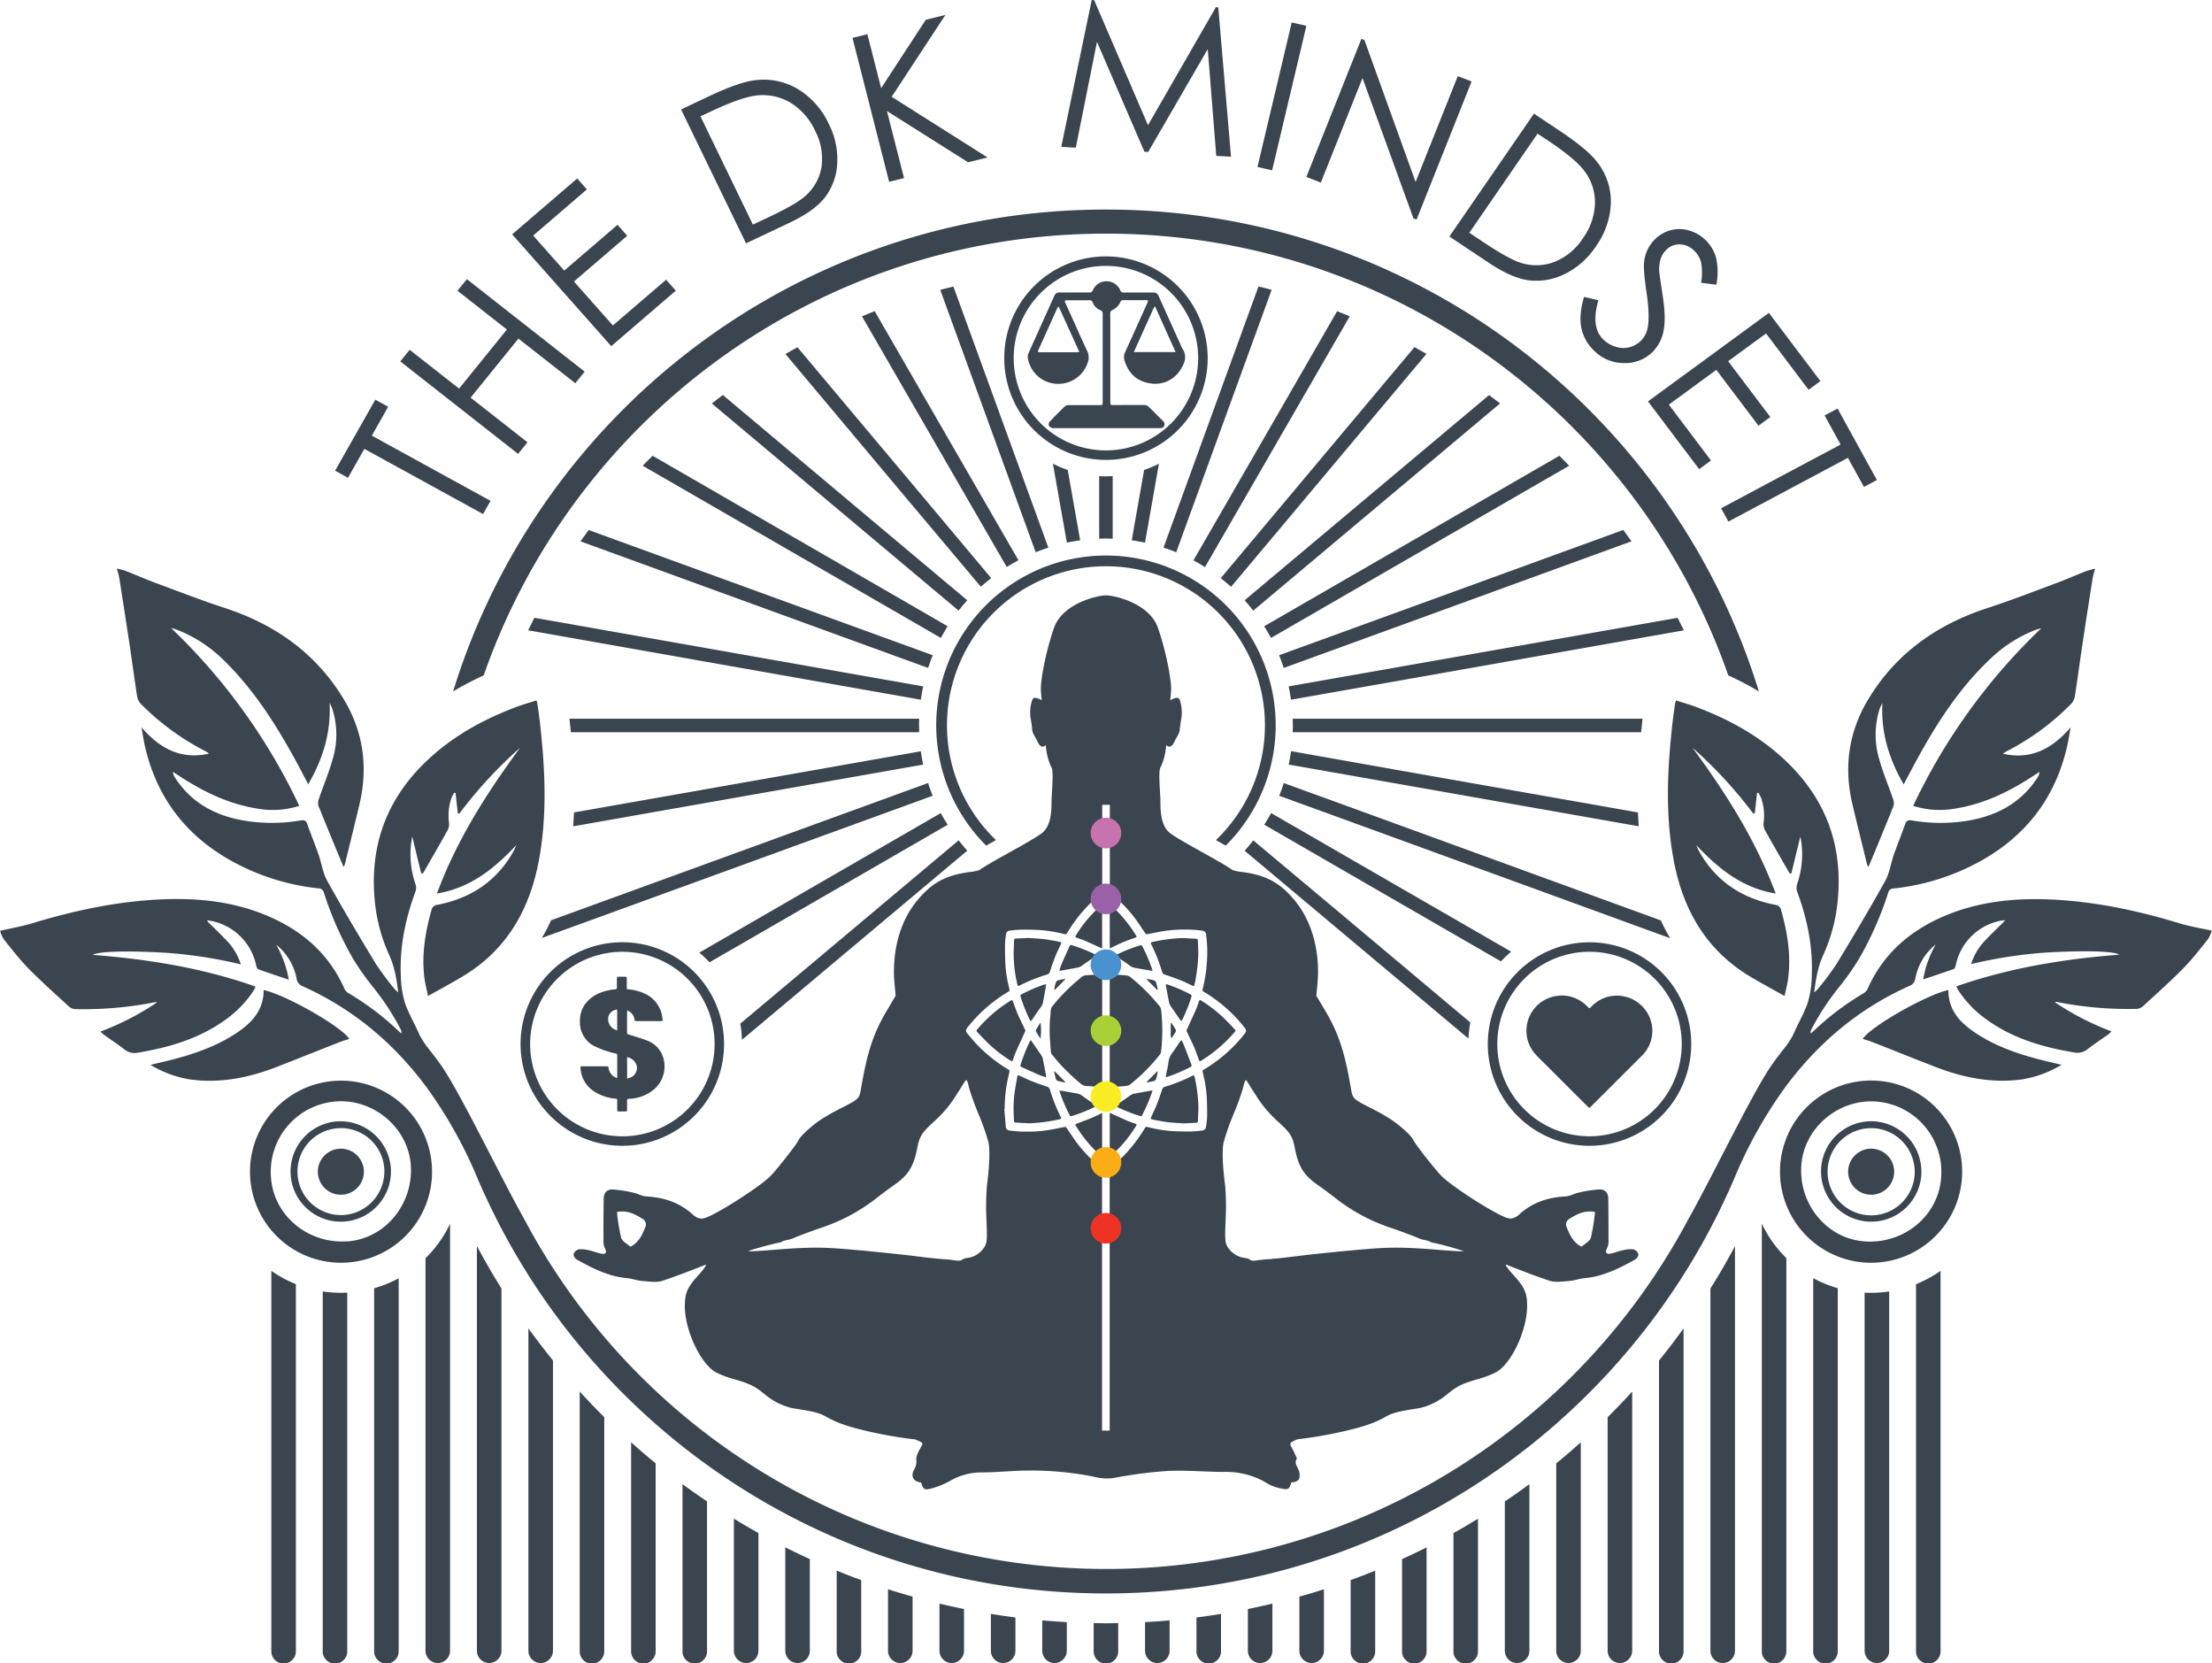 <svg id="Layer_1" data-name="Layer 1" xmlns="http://www.w3.org/2000/svg" width="768.91" height="577.92" viewBox="0 0 768.91 577.92"><defs><style>.cls-1{fill:#3a454f;fill-rule:evenodd;}.cls-2{fill:#aad037;}.cls-3{fill:#faed26;}.cls-4{fill:#fbad18;}.cls-5{fill:#ee3224;}.cls-6{fill:#c673af;}.cls-7{fill:#9a61a8;}.cls-8{fill:#4a92cf;}</style></defs><path class="cls-1" d="M368,382.59a1.36,1.36,0,0,0-1-1c-1.76-.59-3.52-1.19-5.25-1.88-1.45-.57-2.85-1.28-4.28-1.92-.55-.25-.7-.2-.8.36-.36,2-.75,4-1,6a41.73,41.73,0,0,0-.29,4.74c0,1.52.08,3,.13,4.56a.57.57,0,0,0,.58.62l4.68.25A57.89,57.89,0,0,0,371,393c1.09-.25,1.1-.24.6-1.25A59.44,59.44,0,0,1,368,382.59Z" transform="translate(-3.05 -3.96)"/><path class="cls-1" d="M377.37,394.43c-.6.23-.64.33-.29.86.7,1.08,1.39,2.17,2.16,3.21a50.71,50.71,0,0,0,6.92,7.58V390.73c-1.1.54-2.18,1.1-3.3,1.57C381.05,393.05,379.2,393.72,377.37,394.43Z" transform="translate(-3.05 -3.96)"/><path class="cls-1" d="M371.81,379.85c.48.11,1,.18,1.43.27l.09-.19-3.63-3.65-.21.12c.11.51.19,1,.32,1.53C370.21,379.49,370.22,379.49,371.81,379.85Z" transform="translate(-3.05 -3.96)"/><path class="cls-1" d="M384.9,339.38a5.32,5.32,0,0,0,1.26.15v-1.06l-1,.63A1.32,1.32,0,0,0,384.9,339.38Z" transform="translate(-3.05 -3.96)"/><path class="cls-1" d="M378.59,343.83a5.43,5.43,0,0,1-.57.49,63.22,63.22,0,0,0-9.29,9.5,1.66,1.66,0,0,0-.35.79c-.1.68-.14,1.38-.2,2.07a51,51,0,0,0-.19,7.91c.12,1.64.22,3.29.36,4.93a1.67,1.67,0,0,0,.34.86c.82,1,1.64,2,2.52,3a69.79,69.79,0,0,0,7.47,7.12,3.32,3.32,0,0,0,2,.86l5.5.33V342.55c-1.73.07-3.45.21-5.18.3A3.27,3.27,0,0,0,378.59,343.83Z" transform="translate(-3.05 -3.96)"/><path class="cls-1" d="M385.1,385.12c.35.22.7.45,1.06.66v-1.06a6,6,0,0,0-1.3.13A1.77,1.77,0,0,0,385.1,385.12Z" transform="translate(-3.05 -3.96)"/><path class="cls-1" d="M359.19,362.85l.31-.72c-.12-.28-.23-.55-.36-.81-.77-1.64-1.6-3.27-2.31-4.93-.62-1.44-1.11-2.92-1.67-4.39-.21-.57-.32-.62-.81-.31-1.09.72-2.21,1.42-3.26,2.2a49.43,49.43,0,0,0-8.24,7.66c-.46.54-.48.64,0,1.17,1.32,1.37,2.61,2.76,4,4.09a46.29,46.29,0,0,0,7.49,5.73c.51.33.61.3.82-.26.31-.84.55-1.7.91-2.51C357.08,367.46,358.14,365.16,359.19,362.85Z" transform="translate(-3.05 -3.96)"/><path class="cls-1" d="M377.06,329c-.32.51-.29.62.28.83.81.3,1.65.53,2.44.88,2.14.93,4.25,1.9,6.38,2.86V318.22c-1.14,1.08-2.28,2.15-3.37,3.28A45.78,45.78,0,0,0,377.06,329Z" transform="translate(-3.05 -3.96)"/><path class="cls-1" d="M369.8,346.33c-.06.22-.1.45-.14.68s-.09.59-.14.88l.18.08,3.63-3.65-.09-.18c-.48.08-1,.16-1.43.26C370.22,344.76,370.22,344.77,369.8,346.33Z" transform="translate(-3.05 -3.96)"/><path class="cls-1" d="M372.12,341.23l5.43-1a3.45,3.45,0,0,0,1.49-.63c1.5-1.07,3-2.09,4.54-3.14.19-.14.36-.31.6-.51a3.5,3.5,0,0,0-.48-.33,55.79,55.79,0,0,0-7.76-3.1c-.81-.25-.87-.24-1.22.52-.88,1.94-1.76,3.88-2.61,5.84-.31.73-.53,1.5-.85,2.41C371.68,341.28,371.9,341.27,372.12,341.23Z" transform="translate(-3.05 -3.96)"/><path class="cls-1" d="M357.87,346.24a59.29,59.29,0,0,1,9.17-3.63,1.33,1.33,0,0,0,.95-1c.61-1.78,1.21-3.56,1.9-5.3.56-1.41,1.25-2.77,1.88-4.16.28-.63.22-.74-.46-.89s-1.11-.25-1.67-.34c-1.36-.23-2.7-.49-4.07-.64-1.55-.17-3.11-.23-5.14-.37l-4.27.21c-.45,0-.63.28-.64.7,0,1.66-.13,3.33-.11,5a45.5,45.5,0,0,0,1.18,9.79C356.85,346.74,356.84,346.75,357.87,346.24Z" transform="translate(-3.05 -3.96)"/><path class="cls-1" d="M366.09,346.09a56,56,0,0,0-7.85,3.36c-.53.29-.57.38-.39,1a57.75,57.75,0,0,0,3.17,7.93,4.63,4.63,0,0,0,.34.47c.19-.23.37-.4.51-.6,1-1.49,2-3,3.1-4.47a4.16,4.16,0,0,0,.7-1.8c.24-1.37.49-2.74.73-4.11.1-.59.19-1.18.31-1.86A6.23,6.23,0,0,0,366.09,346.09Z" transform="translate(-3.05 -3.96)"/><path class="cls-1" d="M364.76,364.79a23.4,23.4,0,0,0,0-5.36,1.73,1.73,0,0,0-.27.25l-1.25,2.05a.75.75,0,0,0,.05.88c.38.63.76,1.26,1.15,1.88A1.7,1.7,0,0,0,364.76,364.79Z" transform="translate(-3.05 -3.96)"/><path class="cls-1" d="M361.35,365.42c-.15.23-.27.37-.35.53a57.91,57.91,0,0,0-3.08,7.69c-.27.85-.26.91.53,1.27,1.92.88,3.84,1.74,5.78,2.58.75.32,1.53.55,2.3.82l.15-.14c0-.25,0-.5-.08-.74q-.48-2.64-1-5.29a3.89,3.89,0,0,0-.68-1.61c-1.06-1.47-2.06-3-3.1-4.48C361.74,365.86,361.57,365.68,361.35,365.42Z" transform="translate(-3.05 -3.96)"/><path class="cls-1" d="M384.19,388.26c-.27-.22-.45-.38-.65-.52-1.5-1-3-2.05-4.48-3.11a3.76,3.76,0,0,0-1.62-.66l-5.17-.93c-.28,0-.57-.05-.92-.08a3.59,3.59,0,0,0,.12.58,56.63,56.63,0,0,0,3.36,7.86.65.65,0,0,0,.91.37,59.13,59.13,0,0,0,7.94-3.16A3.36,3.36,0,0,0,384.19,388.26Z" transform="translate(-3.05 -3.96)"/><path class="cls-1" d="M397.66,394.45c-.79-.3-1.61-.52-2.38-.86-2.17-.94-4.31-1.93-6.47-2.9v15.37c1.13-1.07,2.26-2.14,3.34-3.25a46.33,46.33,0,0,0,5.78-7.53C398.26,394.77,398.22,394.65,397.66,394.45Z" transform="translate(-3.05 -3.96)"/><path class="cls-1" d="M394.89,381.27a2.37,2.37,0,0,0,1-.45,64.29,64.29,0,0,0,10.32-10.34,2,2,0,0,0,.41-.9c.13-1,.23-1.92.29-2.89a66.09,66.09,0,0,0,0-9.12c-.06-1-.16-1.94-.29-2.9a1.93,1.93,0,0,0-.4-.9,64.38,64.38,0,0,0-10.37-10.37,2,2,0,0,0-.9-.4c-.78-.12-1.56-.18-2.34-.23-1.27-.07-2.54-.17-3.81-.22v39.14c1.18,0,2.25-.09,3.31-.15S394,381.4,394.89,381.27Z" transform="translate(-3.05 -3.96)"/><path class="cls-1" d="M401.77,380.12l1.33-.25c1.71-.36,1.72-.36,2.12-2.05.11-.48.18-1,.27-1.44l-.19-.11-3.64,3.65Z" transform="translate(-3.05 -3.96)"/><path class="cls-1" d="M403.66,382.94c-.38,0-.64.05-.91.1l-5.23.94a3.62,3.62,0,0,0-1.56.64c-1.49,1.07-3,2.09-4.53,3.14a7.4,7.4,0,0,0-.63.52c.24.15.38.27.54.35a55.43,55.43,0,0,0,7.83,3.1c.67.21.73.19,1-.42a56.1,56.1,0,0,0,3.29-7.69A5.83,5.83,0,0,0,403.66,382.94Z" transform="translate(-3.05 -3.96)"/><path class="cls-1" d="M390.1,384.87a6.17,6.17,0,0,0-1.29-.14v1.08l1-.62A1.52,1.52,0,0,0,390.1,384.87Z" transform="translate(-3.05 -3.96)"/><path class="cls-1" d="M418.4,378.59c-.24-1.06-.25-1.09-1.21-.61a60.25,60.25,0,0,1-9.24,3.67,1.32,1.32,0,0,0-.95,1c-.59,1.74-1.18,3.49-1.86,5.19-.58,1.47-1.29,2.89-1.94,4.34-.24.54-.19.66.38.79s1.15.26,1.74.36c1.35.23,2.7.5,4.06.65,1.57.17,3.16.23,5.2.37l4.29-.21c.47,0,.61-.32.61-.73,0-1.75.21-3.49.13-5.26A54.61,54.61,0,0,0,418.4,378.59Z" transform="translate(-3.05 -3.96)"/><path class="cls-1" d="M527.06,443.61c4.84,1.89,9.67,3.77,14.58,5.41,2.08.68,4.58.27,6.86.1,1.85-.14,3.65-.84,5.49-1,6.44-.6,12-3.43,17.51-6.5a2.28,2.28,0,0,0,1.07-1.85,2.62,2.62,0,0,0-1.71-1.65,10.61,10.61,0,0,0-3.7.32c-1.5.31-2.93.94-4.43,1.2-1.16.2-1.8-.31-1.18-1.65a5.65,5.65,0,0,0,.63-2.28c0-5,0-10.09-.08-15.14,0-2.12-1.09-3.35-3.16-3.27a44.48,44.48,0,0,0-7.21,1.13c-1.49.31-2.91,1.21-4.38,1.29-6.07.32-11.45,2-16.1,6.18a5,5,0,0,1-3.1,1.54,6.48,6.48,0,0,1-1.44-.3c-4.29-1.49-18.59-10.57-22.53-14.46-2.27-2.27-9.25-11.15-9.82-12.53s-4.55-5-7.54-7a75.4,75.4,0,0,0-7.17-4.08c-6.45-3.28-6.41-3.28-7.07-7.22-2.18-12.62-4.27-18.93-9.07-27L460.62,350l.38-4.08c1-10.91-1.71-21.35-7.55-28.61-5.17-6.46-10.15-9.21-18.5-10.3a18.34,18.34,0,0,1-3.42-.67l-.11-.08c-4.13-2.94-17.76-9.87-21.57-12.72s-3.35-9.36-3.44-11.88-.74-9.78,0-10.93a20.62,20.62,0,0,0,2-7.85c1.74,1.66,2.75-.91,3.12-1.69s1.52-2.35,1.61-3.58.36-2.94.64-4.64a13.68,13.68,0,0,0-.6-5.65c-.5-1.6-2.34-.55-3.35,0,0,0,.09-.52.3-3.42s-1.51-12.87-4.54-21.68-15.49-11.36-18-11.36h-.18c-2.48,0-14.94,2.55-18,11.36s-4.75,18.79-4.54,21.68.3,3.42.3,3.42c-1-.55-2.85-1.6-3.35,0a13.68,13.68,0,0,0-.6,5.65c.28,1.7.55,3.4.64,4.64s1.24,2.8,1.61,3.58,1.38,3.35,3.12,1.69a20.62,20.62,0,0,0,2,7.85c.74,1.15.1,8.4,0,10.93s.37,9-3.44,11.88-17.44,9.78-21.57,12.72l-.11.08a18.34,18.34,0,0,1-3.42.67c-8.35,1.09-13.33,3.84-18.5,10.3C315.71,324.55,313,335,314,345.9l.38,4.08-2.89,4.89c-4.8,8.07-6.89,14.38-9.07,27-.66,3.94-.62,3.94-7.07,7.22a75.4,75.4,0,0,0-7.17,4.08c-3,2-7,5.69-7.54,7s-7.55,10.26-9.82,12.53c-3.94,3.89-18.24,13-22.53,14.46a6.48,6.48,0,0,1-1.44.3,5,5,0,0,1-3.1-1.54c-4.65-4.15-10-5.86-16.1-6.18-1.47-.08-2.89-1-4.38-1.29a44.48,44.48,0,0,0-7.21-1.13c-2.07-.08-3.12,1.15-3.16,3.27-.09,5.05-.1,10.1-.08,15.14a5.65,5.65,0,0,0,.63,2.28c.62,1.34,0,1.85-1.18,1.65-1.5-.26-2.93-.89-4.43-1.2a10.61,10.61,0,0,0-3.7-.32,2.62,2.62,0,0,0-1.71,1.65,2.28,2.28,0,0,0,1.07,1.85c5.49,3.07,11.07,5.9,17.51,6.5,1.84.17,3.64.87,5.49,1,2.28.17,4.78.58,6.86-.1,4.91-1.64,9.74-3.52,14.58-5.41,0,0,.36-.2.52-.14s-.85,1.66-2.42,3.37c-4.17,4.51-5,6.6-4.93,11.44.19,8.35,5.46,19.5,10.68,22.49a32.7,32.7,0,0,0,6.5,2.47c5.45,1.57,7.16,2.42,10.63,5.27a23,23,0,0,0,9.58,4.79c7.17,1.09,9.3,1.61,11.68,2.94,3.89,2.23,8,3.61,15.37,5.27a147.71,147.71,0,0,0,15.71,2.66l1.17.53c1.6.74,1.46.83.62,2.36-.72,1.3-1.58,2.81-1.49,4.18a5.23,5.23,0,0,1-.64,3.2c-1.43,2.49-.51,4.3,2.31,4.7.69,2.32,1.15,2.73,3.53,2.07a28.19,28.19,0,0,0,6.28-2.5,21.74,21.74,0,0,1,11.16-3.09c3.19,0,6.39-.23,9.58-.39A112,112,0,0,1,383,517.07a17.86,17.86,0,0,0,7,.54,155.6,155.6,0,0,1,18.82-2.47c6.6-.33,13.25.34,19.88.33A27.51,27.51,0,0,1,444,519.71a15,15,0,0,0,4.63,1.56c2.17.51,2.74.07,3.29-2.17,2.8-.06,3.32-1.66,2.66-3.94-.4-1.42-1.76-2.6-.77-4.27a.35.35,0,0,0,0-.28c-.63-1.32-1.22-2.67-1.93-3.95-.45-.8-.45-1.32.44-1.73l1.6-.78a148.86,148.86,0,0,0,15.52-2.64c7.35-1.66,11.48-3,15.37-5.27,2.38-1.33,4.51-1.85,11.68-2.94a23,23,0,0,0,9.58-4.79c3.47-2.85,5.18-3.7,10.63-5.27a32.7,32.7,0,0,0,6.5-2.47c5.22-3,10.49-14.14,10.68-22.49.1-4.84-.76-6.93-4.93-11.44-1.57-1.71-2.66-3.23-2.42-3.37S527.06,443.61,527.06,443.61Zm21.27-15.94c2.71-1.65,5.48-3.31,9.16-2.51a67.05,67.05,0,0,1-1.46,8.95c-.35,1.23-2.09,2.05-3.23,3.1-3.08-1.57-4.28-4.47-5.37-7.36A2.48,2.48,0,0,1,548.33,427.67Zm-320.76,2.18c-1.09,2.89-2.29,5.79-5.37,7.36-1.14-1-2.88-1.87-3.23-3.1a67.05,67.05,0,0,1-1.46-8.95c3.68-.8,6.45.86,9.16,2.51A2.48,2.48,0,0,1,227.57,429.85Zm118.56-14a86.48,86.48,0,0,0-.19,11.63c.29,6.69.19,8.12-.43,9.35a8.18,8.18,0,0,1-5.79,4.22,5.21,5.21,0,0,0-2.42.76c-.14.24-1,.33-2,.19a42.63,42.63,0,0,0-4.55-.47c-1.57-.14-4.65-.43-6.88-.71-7.17-.95-21.41-2.38-28.95-2.95s-12.72-.42-24.3.53c-3.56.28-6.88.47-7.35.38-.62-.15,9.06-2.8,10.77-3a2.49,2.49,0,0,0,.71-.29,8.25,8.25,0,0,1,2.14-.66,11.21,11.21,0,0,0,2.37-.76c.57-.33,9.68-3.7,10.11-3.7,0-.05,1-.38,2.23-.86a63.94,63.94,0,0,0,15.18-8.45c2.23-1.75,5.22-4,6.65-5,5.36-3.65,7.21-6.55,8.54-13.52.76-3.8,1.61-5.08,6.07-9.11a42.35,42.35,0,0,0,6.41-7.36h0c1.42-2.18,3-4.7,3.56-5.6,1.09-1.75,1.09-1.75,2,1.9a93.15,93.15,0,0,0,3.32,9.06,84.26,84.26,0,0,1,3.32,9.49C347.22,403.61,347,409.17,346.13,415.9Zm76.1-20.21a1.33,1.33,0,0,1-1.17,1.17,37.77,37.77,0,0,1-4,.36c-2.25,0-4.52,0-6.77-.16a46.14,46.14,0,0,1-7.56-1.21c-1.63-.37-1.3-.45-2.1.83a53.06,53.06,0,0,1-8.29,10.3c-1.13,1.08-2.34,2.1-3.56,3.09v91.09h-2.65v-91.1a47.54,47.54,0,0,1-9-9.24c-1.1-1.5-2.11-3.06-3.15-4.61-.42-.63-.41-.64-1.17-.5-1.76.34-3.52.72-5.29,1a45.25,45.25,0,0,1-7.89.55,39.74,39.74,0,0,1-5.56-.37,1.43,1.43,0,0,1-1.41-1.44c-.18-2-.33-4-.5-6h.13A48.56,48.56,0,0,1,353.83,377c0-.09,0-.17.05-.25.15-.82.16-.83-.56-1.27a52,52,0,0,1-10.54-8.38c-1.18-1.24-2.29-2.55-3.37-3.87-.74-.91-.73-1.37.06-2.37A51.59,51.59,0,0,1,352.87,349c1.24-.78,1.27-.41.86-2.14a42.57,42.57,0,0,1-1.19-7.69c-.12-2.36-.16-4.73-.14-7.09a32.22,32.22,0,0,1,.36-3.53,1.33,1.33,0,0,1,1.17-1.17,38,38,0,0,1,4-.36c2.26,0,4.52,0,6.78.16a47.42,47.42,0,0,1,7.56,1.21c1.62.38,1.3.45,2.1-.83a52.65,52.65,0,0,1,8.28-10.29c1.13-1.08,2.32-2.09,3.54-3.07V283.64h2.65v30.53a48.08,48.08,0,0,1,9,9.26c1.1,1.5,2.1,3.07,3.14,4.61.43.64.42.65,1.18.5,1.76-.34,3.51-.72,5.28-1a46.32,46.32,0,0,1,7.89-.55,38.19,38.19,0,0,1,5.56.38,1.45,1.45,0,0,1,1.42,1.43,46.91,46.91,0,0,1,.22,10.12,49,49,0,0,1-1.35,8.43c-.23.92-.21.93.59,1.42a51.91,51.91,0,0,1,10.48,8.36c1.19,1.23,2.3,2.54,3.38,3.87.74.91.73,1.36,0,2.31a51.77,51.77,0,0,1-13.44,11.94c-1.24.78-1.27.41-.87,2.14a42.58,42.58,0,0,1,1.2,7.69c.12,2.36.15,4.73.13,7.09A29.94,29.94,0,0,1,422.23,395.69Zm89.54,43.14c-.47.09-3.79-.1-7.35-.38-11.58-.95-16.8-1.1-24.3-.53s-21.78,2-28.95,2.95c-2.23.28-5.31.57-6.88.71a42.63,42.63,0,0,0-4.55.47c-1,.14-1.9.05-2-.19a5.21,5.21,0,0,0-2.42-.76,8.18,8.18,0,0,1-5.79-4.22c-.62-1.23-.72-2.66-.43-9.35a86.48,86.48,0,0,0-.19-11.63c-.9-6.73-1.09-12.29-.52-14.9a84.26,84.26,0,0,1,3.32-9.49,93.15,93.15,0,0,0,3.32-9.06c.95-3.65.95-3.65,2-1.9.52.9,2.14,3.42,3.56,5.6h0a42.35,42.35,0,0,0,6.41,7.36c4.46,4,5.31,5.31,6.07,9.11,1.33,7,3.18,9.87,8.54,13.52,1.43,1,4.42,3.23,6.65,5a63.94,63.94,0,0,0,15.18,8.45c1.19.48,2.19.81,2.23.86.43,0,9.54,3.37,10.11,3.7a11.21,11.21,0,0,0,2.37.76,8.25,8.25,0,0,1,2.14.66,2.49,2.49,0,0,0,.71.29C502.71,436,512.39,438.68,511.77,438.83Z" transform="translate(-3.05 -3.96)"/><path class="cls-1" d="M432.18,362.66c.42-.49.44-.6,0-1.07-1.31-1.38-2.61-2.77-4-4.1a46.47,46.47,0,0,0-7.53-5.78c-.53-.33-.63-.29-.86.32-.3.83-.55,1.69-.9,2.5-1,2.3-2.07,4.58-3.11,6.86l-.32.74c.13.28.25.57.39.85.75,1.61,1.56,3.19,2.26,4.82.62,1.45,1.13,3,1.69,4.44.22.6.33.64.86.29,1.06-.7,2.13-1.37,3.15-2.13A49.36,49.36,0,0,0,432.18,362.66Z" transform="translate(-3.05 -3.96)"/><path class="cls-1" d="M416.69,349.42a56.7,56.7,0,0,0-7.73-3.31,5.73,5.73,0,0,0-.63-.14c0,.34,0,.61.07.87.31,1.76.64,3.52,1,5.29a3.89,3.89,0,0,0,.68,1.61c1.06,1.47,2.07,3,3.1,4.47a6.19,6.19,0,0,0,.47.55,1.49,1.49,0,0,0,.21-.15,2.79,2.79,0,0,0,.19-.33,56.51,56.51,0,0,0,3.12-7.81C417.32,349.81,417.3,349.73,416.69,349.42Z" transform="translate(-3.05 -3.96)"/><path class="cls-1" d="M407,341.66a1.35,1.35,0,0,0,1,1c1.76.59,3.52,1.19,5.24,1.88,1.38.54,2.7,1.19,4,1.81.86.4.93.37,1.11-.54.1-.52.23-1,.31-1.55.23-1.52.49-3,.65-4.57a44.87,44.87,0,0,0,.27-4.48c0-1.48-.09-2.95-.14-4.43a.56.56,0,0,0-.6-.59l-4.68-.25A58.48,58.48,0,0,0,404,331.23c-1.08.25-1.09.24-.59,1.26A57.92,57.92,0,0,1,407,341.66Z" transform="translate(-3.05 -3.96)"/><path class="cls-1" d="M408.41,377.4a7.61,7.61,0,0,0-.06.88l.47-.09a57.2,57.2,0,0,0,8-3.41.64.64,0,0,0,.36-.92c-.87-2.24-1.72-4.49-2.6-6.73-.23-.56-.52-1.09-.79-1.64h-.2c-.16.21-.33.42-.48.64-.78,1.13-1.5,2.3-2.33,3.39a6.86,6.86,0,0,0-1.56,3.58C409.05,374.55,408.67,376,408.41,377.4Z" transform="translate(-3.05 -3.96)"/><path class="cls-1" d="M410.26,364.78a12.22,12.22,0,0,0,1-1.51c.77-1.34.78-.94,0-2.29-.3-.52-.63-1-1-1.53l-.25.07v1.73c0,.61,0,1.22,0,1.83A3.43,3.43,0,0,0,410.26,364.78Z" transform="translate(-3.05 -3.96)"/><path class="cls-1" d="M390.82,336a7.5,7.5,0,0,0,.6.51c1.5,1,3,2,4.48,3.11a4.18,4.18,0,0,0,1.8.71c1.36.22,2.71.47,4.06.71l1.91.33c-.08-.34-.09-.5-.15-.66a54.64,54.64,0,0,0-3.34-7.8c-.29-.55-.36-.57-.95-.39a56.54,56.54,0,0,0-7.94,3.15A3.5,3.5,0,0,0,390.82,336Z" transform="translate(-3.05 -3.96)"/><path class="cls-1" d="M403.18,344.4c-.47-.1-.95-.18-1.43-.26l-.09.18,3.63,3.66.21-.13c-.1-.51-.18-1-.31-1.52C404.78,344.76,404.78,344.76,403.18,344.4Z" transform="translate(-3.05 -3.96)"/><path class="cls-1" d="M397.63,329.82c.6-.23.64-.33.28-.87-.72-1.09-1.42-2.2-2.2-3.25a49.93,49.93,0,0,0-6.9-7.55v15.39c1.49-.71,3-1.44,4.49-2.09S396.19,330.36,397.63,329.82Z" transform="translate(-3.05 -3.96)"/><path class="cls-1" d="M390,339.17l-1.14-.71v1.07a4.66,4.66,0,0,0,1.28-.16C390,339.3,390,339.21,390,339.17Z" transform="translate(-3.05 -3.96)"/><path class="cls-1" d="M657.16,379.68a31.66,31.66,0,1,0,27.75,35A31.61,31.61,0,0,0,657.16,379.68Zm20.64,33.54c-.93,13.16-12.77,23.06-26.48,22.15-13.12-.87-23.09-12.82-22.12-26.49.93-12.93,12.88-23.08,26-22.12A24.49,24.49,0,0,1,677.8,413.22Z" transform="translate(-3.05 -3.96)"/><path class="cls-1" d="M690.71,363.54c-5.7-3.62-10.43-8-10.38-15.54-7.71,1.67-27.34,12.87-29.75,17,1.16.38,2.33.7,3.45,1.14,7.23,2.83,14.44,5.74,21.68,8.55,9.71,3.76,19.7,5.8,30.16,4.38a38.43,38.43,0,0,0,13.8-5.08c-2.72-.65-5.07-1.18-7.41-1.78C704.7,370.27,697.34,367.75,690.71,363.54Z" transform="translate(-3.05 -3.96)"/><path class="cls-1" d="M655.48,393.72a17.45,17.45,0,1,0,15.35,19.43A17.55,17.55,0,0,0,655.48,393.72Zm13.06,19.09a15.15,15.15,0,1,1-13.22-16.69A15.2,15.2,0,0,1,668.54,412.81Z" transform="translate(-3.05 -3.96)"/><path class="cls-1" d="M654.52,403.21a8,8,0,1,0,6.9,8.88A8,8,0,0,0,654.52,403.21Z" transform="translate(-3.05 -3.96)"/><path class="cls-1" d="M153,407.34a31.64,31.64,0,1,0-27.6,35.21A31.61,31.61,0,0,0,153,407.34Zm-29.27,28c-13.71.91-25.55-9-26.48-22.15a24.49,24.49,0,0,1,22.55-26.46c13.17-1,25.12,9.19,26.05,22.12C146.77,422.55,136.8,434.5,123.68,435.37Z" transform="translate(-3.05 -3.96)"/><path class="cls-1" d="M121,366.15c1.12-.44,2.29-.76,3.45-1.14-2.41-4.14-22-15.34-29.75-17,0,7.52-4.68,11.92-10.38,15.54-6.63,4.21-14,6.73-21.55,8.68-2.34.6-4.69,1.13-7.41,1.78a38.43,38.43,0,0,0,13.8,5.08c10.46,1.42,20.45-.62,30.16-4.38C106.53,371.89,113.74,369,121,366.15Z" transform="translate(-3.05 -3.96)"/><path class="cls-1" d="M119.52,393.72a17.45,17.45,0,1,0,19.33,15.47A17.6,17.6,0,0,0,119.52,393.72Zm3.75,32.4a15.11,15.11,0,1,1,13.29-16.83A15.2,15.2,0,0,1,123.27,426.12Z" transform="translate(-3.05 -3.96)"/><path class="cls-1" d="M120.48,403.21a8,8,0,1,0,9,7A8,8,0,0,0,120.48,403.21Z" transform="translate(-3.05 -3.96)"/><path class="cls-1" d="M614.45,244.24c-29.87-97-120.18-167.46-227-167.46S190.42,147.26,160.55,244.24a106.54,106.54,0,0,1,10.64-5.58C202.41,149.27,287.47,85.15,387.5,85.15s185.09,64.12,216.31,153.51A106.54,106.54,0,0,1,614.45,244.24Z" transform="translate(-3.05 -3.96)"/><path class="cls-1" d="M760.76,324.84c-14.47-4.38-29.15-7.54-44.3-8.27-12.33-.59-24.45.5-36,5.1-12.74,5.06-22.65,13.26-28.28,26.08a3.54,3.54,0,0,1-1.46,1.46,95.13,95.13,0,0,0-17.13,12.94c-.37.34-.76.66-1.14,1a2.61,2.61,0,0,1,.31-1.57,89.43,89.43,0,0,1,9.79-14.87,90.11,90.11,0,0,0,6.61-9.39,117.09,117.09,0,0,0,10.24-23.12,1.86,1.86,0,0,1,1.86-1.48,79.62,79.62,0,0,0,30.31-9.57c16-8.91,26.11-22.28,30.11-40.2.45-2.05.76-4.15,1.13-6.22-6.32,7.37-13.68,11.34-23.48,9.18a6.22,6.22,0,0,1,1.5-1A87.56,87.56,0,0,0,723,248.55a4.94,4.94,0,0,0,1.28-2.57c.92-5.82,1.67-11.67,2.55-17.49,1.19-8,2.44-15.93,3.69-23.89a31.2,31.2,0,0,1,.83-3,29.75,29.75,0,0,0-3,.78c-3.57,1.4-7.08,2.95-10.67,4.28-7.91,2.94-15.79,6-23.81,8.62-17.68,5.77-32,15.92-41.58,32-6.69,11.23-8.34,23.42-5.32,36.18,1.62,6.86,3.33,13.71,5,20.57.1.37.26.73.42,1.16.19-.21.3-.28.34-.38,2.84-6.87,5.71-13.74,8.47-20.65a3.79,3.79,0,0,0-.09-2.46c-1.6-4.72-3.57-9.34-4.89-14.13a29.63,29.63,0,0,1,.16-17.12,21.84,21.84,0,0,1,1-2.21c-.52,10.27,2.25,19.41,7.41,28.31,1.82-3.43,3.4-6.48,5.06-9.49,6.8-12.3,14.38-24,24.69-33.79a47.67,47.67,0,0,1,15.82-10.31c.74-.28,1.52-.46,2.28-.69A207.66,207.66,0,0,0,668.09,284a30.25,30.25,0,0,0,14.29,1c10.38-1.58,19.54-6.13,28.18-11.88.48-.32,1-.62,1.45-.92a4.21,4.21,0,0,1-.77,2.07c-5.65,8.69-14,13.12-23.91,14.85a58.67,58.67,0,0,1-19.74-.06c-1.17-.19-1.83,0-2.26,1.22-1.25,3.56-2.69,7.06-3.94,10.62-1.07,3-1.49,6.4-3,9.15-5.47,9.8-11.2,19.45-17,29a101.73,101.73,0,0,1-6.49,8.66,12.19,12.19,0,0,1-1.22,1.12c.58-4.63,1.27-8.79,3-12.66a59.2,59.2,0,0,0,4.87-16.56c2.64-19.87-2.89-36.94-17.41-50.91-9.09-8.75-19.88-14.7-31.6-19.1-2.25-.84-4.58-1.49-6.86-2.23a5.85,5.85,0,0,0-.3.73c-.28,2-.6,4-.83,6-1.81,15.72-2.71,31.45,0,47.18,3,17.86,11,32.54,26.93,42.08,3.8,2.27,7.71,4.36,11.91,6.73.47-2.32,1-4.19,1.22-6.09,1.07-8.09-.23-15.94-2.41-23.71a2.28,2.28,0,0,0-2.08-1.89c-11.71-2.29-20.82-8.31-26.62-18.94-.31-.58-.54-1.2-.8-1.81,7.61,8.07,15.79,14.87,27.59,16.83-7-18.79-17.39-35-28.89-50.65a153,153,0,0,1,21.11,22.88l.52-.13c.26-2.36.53-4.72.79-7.09l.5,0c.33.68.73,1.34,1,2a18.9,18.9,0,0,1,.75,8.55,4.43,4.43,0,0,0,.53,2.47c2.56,4.61,5.21,9.18,7.83,13.75.23.41.48.81.72,1.21l.61,0c1-4.17,2-8.34,3.11-12.81a31.61,31.61,0,0,1-1.11,16.5,4.28,4.28,0,0,0,0,2.67c3.51,9.48,5.53,19.23,5.07,29.36a33.84,33.84,0,0,1-1.43,9.33c-1.24,3.64-3.63,7.66-5.11,11.21-2.36,4.21-3.41,4.71-7.3,10.22-6.48,9.14-20.85,39.15-29,53.58a229.15,229.15,0,0,1-404.76,0c-8.12-14.43-22.49-44.44-29-53.58-3.89-5.51-4.94-6-7.3-10.22-1.48-3.55-3.87-7.57-5.11-11.21a33.84,33.84,0,0,1-1.43-9.33c-.46-10.13,1.56-19.88,5.07-29.36a4.28,4.28,0,0,0,0-2.67,31.61,31.61,0,0,1-1.11-16.5c1.09,4.47,2.1,8.64,3.11,12.81l.61,0c.24-.4.49-.8.72-1.21,2.62-4.57,5.27-9.14,7.83-13.75a4.43,4.43,0,0,0,.53-2.47,18.9,18.9,0,0,1,.75-8.55c.26-.7.66-1.36,1-2l.5,0c.26,2.37.53,4.73.79,7.09l.52.13a153,153,0,0,1,21.11-22.88c-11.5,15.63-21.92,31.86-28.89,50.65,11.8-2,20-8.76,27.59-16.83-.26.61-.49,1.23-.8,1.81-5.8,10.63-14.91,16.65-26.62,18.94a2.28,2.28,0,0,0-2.08,1.89c-2.18,7.77-3.48,15.62-2.41,23.71.26,1.9.75,3.77,1.22,6.09,4.2-2.37,8.11-4.46,11.91-6.73,16-9.54,23.92-24.22,26.93-42.08,2.66-15.73,1.76-31.46-.05-47.18-.23-2-.55-4-.83-6a5.85,5.85,0,0,0-.3-.73c-2.28.74-4.61,1.39-6.86,2.23-11.72,4.4-22.51,10.35-31.6,19.1-14.52,14-20,31-17.41,50.91a59.2,59.2,0,0,0,4.87,16.56c1.72,3.87,2.41,8,3,12.66a12.19,12.19,0,0,1-1.22-1.12,101.73,101.73,0,0,1-6.49-8.66c-5.82-9.59-11.55-19.24-17-29-1.53-2.75-1.95-6.11-3-9.15-1.25-3.56-2.69-7.06-3.94-10.62-.43-1.22-1.09-1.41-2.26-1.22a58.67,58.67,0,0,1-19.74.06c-10-1.73-18.26-6.16-23.91-14.85a4.21,4.21,0,0,1-.77-2.07c.48.3,1,.6,1.45.92,8.64,5.75,17.8,10.3,28.18,11.88a30.25,30.25,0,0,0,14.29-1,207.66,207.66,0,0,0-44.56-61.8c.76.23,1.54.41,2.28.69a47.67,47.67,0,0,1,15.82,10.31C90.76,243,98.34,254.73,105.14,267c1.66,3,3.24,6.06,5.06,9.49,5.16-8.9,7.93-18,7.41-28.31a21.84,21.84,0,0,1,1,2.21,29.63,29.63,0,0,1,.16,17.12c-1.32,4.79-3.29,9.41-4.89,14.13a3.79,3.79,0,0,0-.09,2.46c2.76,6.91,5.63,13.78,8.47,20.65,0,.1.15.17.34.38.16-.43.32-.79.42-1.16,1.67-6.86,3.38-13.71,5-20.57,3-12.76,1.37-24.95-5.32-36.18-9.6-16.09-23.9-26.24-41.58-32-8-2.62-15.9-5.68-23.81-8.62-3.59-1.33-7.1-2.88-10.67-4.28a29.75,29.75,0,0,0-3-.78,31.2,31.2,0,0,1,.83,3c1.25,8,2.5,15.92,3.69,23.89.88,5.82,1.63,11.67,2.55,17.49A4.94,4.94,0,0,0,52,248.55,87.56,87.56,0,0,0,74.2,264.87a6.22,6.22,0,0,1,1.5,1c-9.8,2.16-17.16-1.81-23.48-9.18.37,2.07.68,4.17,1.13,6.22,4,17.92,14.11,31.29,30.11,40.2a79.62,79.62,0,0,0,30.31,9.57,1.86,1.86,0,0,1,1.86,1.48,117.09,117.09,0,0,0,10.24,23.12,90.11,90.11,0,0,0,6.61,9.39,89.43,89.43,0,0,1,9.79,14.87,2.61,2.61,0,0,1,.31,1.57c-.38-.32-.77-.64-1.14-1a95.13,95.13,0,0,0-17.13-12.94,3.54,3.54,0,0,1-1.46-1.46c-5.63-12.82-15.54-21-28.28-26.08-11.58-4.6-23.7-5.69-36-5.1-15.15.73-29.83,3.89-44.3,8.27-3.54,1.08-7.22,1.71-11.19,2.63a12.33,12.33,0,0,0,1.26,2.93c2.79,3.45,5.5,7,8.6,10.16,4.53,4.59,9.35,8.88,14.1,13.24a3.6,3.6,0,0,0,2.21.88,127.71,127.71,0,0,0,27.52-2.37,1.43,1.43,0,0,1,.86.05,95.61,95.61,0,0,1-19.66,10.13c.44.4.72.72,1.05,1,2.45,1.74,4.95,3.4,7.33,5.23a5.65,5.65,0,0,0,4.79,1.07c10.85-1.82,21.23-4.88,30.29-11.43a38.1,38.1,0,0,0,9.23-9.3c.31-.46.6-.94.88-1.42a4.63,4.63,0,0,0,.3-.81c-18.29-6.42-37.18-9.51-56.59-11,2.14-1.28,12.39-1.48,25.75-.71a161.4,161.4,0,0,1,25.76,4,20.5,20.5,0,0,0-5-8.33c-2.16-2.29-4.45-4.46-6.8-6.8a2.83,2.83,0,0,1,.77-.08,19.85,19.85,0,0,1,16.37,15.59c.1.48.35,1.19.7,1.32,3.44,1.24,6.91,2.38,10.63,3.63a36.59,36.59,0,0,0-4.38-12.15c.39.33.8.64,1.17,1a19.84,19.84,0,0,1,5.93,10.77,3.25,3.25,0,0,0,2.11,2.66c17.83,8,32.2,20.21,43.66,35.92a155.76,155.76,0,0,1,17,30.55c36.16,85,120.41,144.54,218.57,144.54S569.91,498,606.07,413.07a155.76,155.76,0,0,1,17-30.55c11.46-15.71,25.83-27.95,43.66-35.92a3.25,3.25,0,0,0,2.11-2.66,19.84,19.84,0,0,1,5.93-10.77c.37-.35.78-.66,1.17-1a36.59,36.59,0,0,0-4.38,12.15c3.72-1.25,7.19-2.39,10.63-3.63.35-.13.6-.84.7-1.32a19.85,19.85,0,0,1,16.37-15.59,2.83,2.83,0,0,1,.77.08c-2.35,2.34-4.64,4.51-6.8,6.8a20.5,20.5,0,0,0-5,8.33A161.4,161.4,0,0,1,714,335c13.36-.77,23.61-.57,25.75.71-19.41,1.53-38.3,4.62-56.59,11a4.63,4.63,0,0,0,.3.81c.28.48.57,1,.88,1.42a38.1,38.1,0,0,0,9.23,9.3c9.06,6.55,19.44,9.61,30.29,11.43a5.65,5.65,0,0,0,4.79-1.07c2.38-1.83,4.88-3.49,7.33-5.23.33-.24.61-.56,1-1a95.61,95.61,0,0,1-19.66-10.13,1.43,1.43,0,0,1,.86-.05,127.71,127.71,0,0,0,27.52,2.37,3.6,3.6,0,0,0,2.21-.88c4.75-4.36,9.57-8.65,14.1-13.24,3.1-3.15,5.81-6.71,8.6-10.16a12.33,12.33,0,0,0,1.26-2.93C768,326.55,764.3,325.92,760.76,324.84Z" transform="translate(-3.05 -3.96)"/><path class="cls-1" d="M404,105.62c-3.43,0-6.86,0-10.3,0a1.14,1.14,0,0,1-1.23-.77,5.2,5.2,0,0,0-9.56,0,1.08,1.08,0,0,1-1.16.74c-3.44,0-6.87,0-10.31,0a1.84,1.84,0,0,0-1.93,1.25c-3,6.66-6,13.3-9,20a2.85,2.85,0,0,0-.18,1.48,10.66,10.66,0,0,0,9.65,9,10.77,10.77,0,0,0,11.25-7.59,5,5,0,0,0-.28-3.82c-2.57-5.51-5-11.07-7.53-16.61-.39-.86-.31-1,.65-1,2.57,0,5.14,0,7.7,0a1,1,0,0,1,1.1.74,4.73,4.73,0,0,0,2.65,2.7,1.22,1.22,0,0,1,.83,1.36q0,15.24,0,30.5c0,1.11,0,1.14-1.14,1.14-3.54,0-7.08,0-10.62,0a2,2,0,0,0-1.28.34c-1.85,1.77-3.67,3.59-5.43,5.46a1.57,1.57,0,0,0-.23,1.39c.17.37.75.58,1.18.8a1.5,1.5,0,0,0,.64,0h36.67c.69,0,1.33-.09,1.61-.81a1.52,1.52,0,0,0-.52-1.74c-1.65-1.64-3.26-3.32-4.95-4.92a2.3,2.3,0,0,0-1.43-.54c-3.52-.05-7,0-10.55,0-1.29,0-1.3,0-1.3-1.28V114.55a15.83,15.83,0,0,1,0-2,1,1,0,0,1,.48-.71,5.72,5.72,0,0,0,3.08-3.07,1,1,0,0,1,.71-.5c2.79,0,5.57,0,8.36,0,.44,0,.59.21.4.63-.08.17-.15.34-.23.52-2.57,5.69-5.1,11.39-7.72,17.06a3.86,3.86,0,0,0-.05,3c1.37,4.3,4.26,7,8.74,7.68a10.24,10.24,0,0,0,10.71-4.88c1.44-2.2,2.27-4.58.62-7.12a10.28,10.28,0,0,1-.69-1.46q-3.83-8.46-7.64-16.92A1.76,1.76,0,0,0,404,105.62Zm-25.77,20.69c-.52,0-.81.07-1.1.07q-6.15,0-12.31,0c-1.1,0-1.14-.08-.69-1.09l6.27-13.87c.13-.29.28-.57.42-.85l.26,0C373.46,115.72,375.81,120.93,378.25,126.31Zm18.95,0,7.11-15.77h.31l7.11,15.78Z" transform="translate(-3.05 -3.96)"/><path class="cls-1" d="M387.48,93.06a35.36,35.36,0,1,0,35.37,35.36A35.4,35.4,0,0,0,387.48,93.06Zm0,67.42a32.06,32.06,0,1,1,32.06-32.06A32.09,32.09,0,0,1,387.48,160.48Z" transform="translate(-3.05 -3.96)"/><path class="cls-1" d="M590.94,366.78a35.36,35.36,0,1,0-35.36,35.36A35.41,35.41,0,0,0,590.94,366.78Zm-35.36,32.05a32.06,32.06,0,1,1,32.06-32.05A32.09,32.09,0,0,1,555.58,398.83Z" transform="translate(-3.05 -3.96)"/><path class="cls-1" d="M560.32,350.92A12.79,12.79,0,0,0,556,354c-.33.36-.59.4-.9,0-.15-.18-.33-.33-.49-.49a12.31,12.31,0,0,0-9-3.6c-.46.06-1.3.1-2.11.27a12.21,12.21,0,0,0-7.13,19.66,47.7,47.7,0,0,0,3.43,3.54q7.64,7.64,15.26,15.25c.34.34.59.41.89,0a3,3,0,0,1,.31-.31q8.7-8.68,17.4-17.36a12.09,12.09,0,0,0,1.91-15.18A12.34,12.34,0,0,0,560.32,350.92Z" transform="translate(-3.05 -3.96)"/><path class="cls-1" d="M219.39,402.14A35.37,35.37,0,1,0,184,366.78,35.41,35.41,0,0,0,219.39,402.14Zm0-67.42a32.06,32.06,0,1,1-32.06,32.06A32.09,32.09,0,0,1,219.39,334.72Z" transform="translate(-3.05 -3.96)"/><path class="cls-1" d="M209.94,367.63a32.46,32.46,0,0,0,7.13,2.44c.37.1.53.22.53.65,0,2.44,0,4.89,0,7.33v.55c-.25-.09-.4-.13-.54-.19a4.17,4.17,0,0,1-2.47-3.39c-.06-.37-.19-.53-.6-.51-.7,0-1.42,0-2.13,0h-6.56c-.29,0-.5,0-.47.41a10.38,10.38,0,0,0,4.87,8.41,16.26,16.26,0,0,0,7.38,2.43c.39,0,.53.16.52.57,0,1.12,0,2.24,0,3.36,0,.41.13.52.52.51.79,0,1.59,0,2.38,0,.43,0,.54-.15.53-.55,0-.79,0-1.59,0-2.38,0-.44-.13-1,.1-1.27s.84-.18,1.29-.23a14.22,14.22,0,0,0,8.2-3.43A10.52,10.52,0,0,0,233,370a9.32,9.32,0,0,0-5.12-4.48c-2.11-.8-4.28-1.42-6.44-2.1-.31-.1-.43-.23-.42-.56,0-2.45,0-4.89,0-7.33,0-.14,0-.27,0-.39l.14,0,.16.06a3.89,3.89,0,0,1,2.3,3.12c.06.37.2.49.58.48H233c.33,0,.44-.12.39-.44s-.07-.59-.12-.88a10.48,10.48,0,0,0-6-8.16,16.61,16.61,0,0,0-5.9-1.57c-.34,0-.46-.15-.45-.5,0-1.12,0-2.24,0-3.37,0-.35-.09-.51-.48-.5-.82,0-1.65,0-2.47,0-.4,0-.48.15-.48.5,0,1.1,0,2.19,0,3.29,0,.43-.15.56-.55.59a17.25,17.25,0,0,0-4.86,1.06,12,12,0,0,0-5.8,4.3,10.26,10.26,0,0,0-1.63,6.36A9.14,9.14,0,0,0,209.94,367.63Zm11.1,3.71a4.22,4.22,0,0,1,3.37,3.11,3.64,3.64,0,0,1-2.32,4c-.31.13-.64.21-1.05.34Zm-6.46-14.28a3.43,3.43,0,0,1,2.72-2.24c.29-.07.29.14.29.33v2.39c0,1.35,0,2.69,0,4,0,.15,0,.3,0,.44s-.1,0-.12,0A4,4,0,0,1,214.58,357.06Z" transform="translate(-3.05 -3.96)"/><path class="cls-1" d="M429.12,297.82a59,59,0,1,0-83.26,0l3.4-1.92a55.26,55.26,0,1,1,76.46,0Z" transform="translate(-3.05 -3.96)"/><path class="cls-1" d="M293.89,577.61a4.27,4.27,0,1,0,8.53,0V553.05c-2.87-1-5.71-2.14-8.53-3.28Z" transform="translate(-3.05 -3.96)"/><path class="cls-1" d="M262.42,581.88a4.27,4.27,0,0,0,4.27-4.27v-40.9q-4.32-2.41-8.53-5v45.9A4.27,4.27,0,0,0,262.42,581.88Z" transform="translate(-3.05 -3.96)"/><path class="cls-1" d="M280.29,581.88a4.27,4.27,0,0,0,4.26-4.27V545.76c-2.87-1.31-5.71-2.66-8.53-4.08v35.93A4.27,4.27,0,0,0,280.29,581.88Z" transform="translate(-3.05 -3.96)"/><path class="cls-1" d="M333.89,581.88a4.27,4.27,0,0,0,4.26-4.27v-14.5q-4.29-.87-8.53-1.88v16.38A4.27,4.27,0,0,0,333.89,581.88Z" transform="translate(-3.05 -3.96)"/><path class="cls-1" d="M369.62,581.88a4.27,4.27,0,0,0,4.26-4.27v-9.94q-4.28-.24-8.53-.61v10.55A4.27,4.27,0,0,0,369.62,581.88Z" transform="translate(-3.05 -3.96)"/><path class="cls-1" d="M248.82,577.61v-51.9c-2.88-1.94-5.73-3.93-8.53-6v57.9a4.27,4.27,0,1,0,8.53,0Z" transform="translate(-3.05 -3.96)"/><path class="cls-1" d="M383.22,568v9.61a4.27,4.27,0,1,0,8.53,0V568c-1.42,0-2.83.08-4.25.08S384.65,568,383.22,568Z" transform="translate(-3.05 -3.96)"/><path class="cls-1" d="M351.75,581.88a4.27,4.27,0,0,0,4.27-4.27V566.05q-4.29-.56-8.53-1.24v12.8A4.27,4.27,0,0,0,351.75,581.88Z" transform="translate(-3.05 -3.96)"/><path class="cls-1" d="M133.1,577.61a4.27,4.27,0,1,0,8.53,0V448.17a41.15,41.15,0,0,1-8.53,3.47Z" transform="translate(-3.05 -3.96)"/><path class="cls-1" d="M123.76,577.61V453.17c-.73,0-1.45.06-2.17.06a43.09,43.09,0,0,1-6.36-.48V577.61a4.27,4.27,0,1,0,8.53,0Z" transform="translate(-3.05 -3.96)"/><path class="cls-1" d="M105.9,577.61V450.21a42,42,0,0,1-8.53-4.62v132a4.27,4.27,0,1,0,8.53,0Z" transform="translate(-3.05 -3.96)"/><path class="cls-1" d="M155.23,581.88h0a4.27,4.27,0,0,0,4.26-4.27V429.25a41.74,41.74,0,0,1-4.9,7.91,44,44,0,0,1-3.63,4.06V577.61A4.27,4.27,0,0,0,155.23,581.88Z" transform="translate(-3.05 -3.96)"/><path class="cls-1" d="M213.09,577.61V496.44c-2.92-2.89-5.75-5.86-8.53-8.9v90.07a4.27,4.27,0,1,0,8.53,0Z" transform="translate(-3.05 -3.96)"/><path class="cls-1" d="M222.43,577.61a4.27,4.27,0,1,0,8.53,0V512.48q-4.35-3.54-8.53-7.3Z" transform="translate(-3.05 -3.96)"/><path class="cls-1" d="M191,581.88a4.27,4.27,0,0,0,4.27-4.27V476.75c-2.95-3.63-5.78-7.36-8.54-11.16v112A4.27,4.27,0,0,0,191,581.88Z" transform="translate(-3.05 -3.96)"/><path class="cls-1" d="M173.09,581.88a4.27,4.27,0,0,0,4.27-4.27V451.72q-4.5-7.19-8.53-14.73V577.61A4.27,4.27,0,0,0,173.09,581.88Z" transform="translate(-3.05 -3.96)"/><path class="cls-1" d="M316,581.88a4.27,4.27,0,0,0,4.27-4.27V558.8c-2.87-.8-5.71-1.65-8.54-2.56v21.37A4.27,4.27,0,0,0,316,581.88Z" transform="translate(-3.05 -3.96)"/><path class="cls-1" d="M601.87,581.88a4.27,4.27,0,0,0,4.27-4.27V437q-4,7.55-8.53,14.73V577.61A4.27,4.27,0,0,0,601.87,581.88Z" transform="translate(-3.05 -3.96)"/><path class="cls-1" d="M624,577.61V441.18a41.93,41.93,0,0,1-8.53-12V577.61a4.27,4.27,0,1,0,8.53,0Z" transform="translate(-3.05 -3.96)"/><path class="cls-1" d="M588.27,577.61v-112c-2.75,3.8-5.58,7.53-8.53,11.15V577.61a4.27,4.27,0,1,0,8.53,0Z" transform="translate(-3.05 -3.96)"/><path class="cls-1" d="M566.14,581.88a4.27,4.27,0,0,0,4.27-4.27V487.56q-4.17,4.56-8.53,8.9v81.15A4.27,4.27,0,0,0,566.14,581.88Z" transform="translate(-3.05 -3.96)"/><path class="cls-1" d="M548.28,581.88a4.27,4.27,0,0,0,4.26-4.27V505.2c-2.79,2.49-5.63,4.94-8.53,7.3v65.11A4.27,4.27,0,0,0,548.28,581.88Z" transform="translate(-3.05 -3.96)"/><path class="cls-1" d="M669.07,577.61a4.27,4.27,0,1,0,8.53,0v-132a42.55,42.55,0,0,1-8.53,4.62Z" transform="translate(-3.05 -3.96)"/><path class="cls-1" d="M641.87,577.61v-126a41,41,0,0,1-8.53-3.48V577.61a4.27,4.27,0,1,0,8.53,0Z" transform="translate(-3.05 -3.96)"/><path class="cls-1" d="M659.74,577.61V452.76a42.65,42.65,0,0,1-6.32.47h0c-.73,0-1.47,0-2.21-.06V577.61a4.27,4.27,0,0,0,8.54,0Z" transform="translate(-3.05 -3.96)"/><path class="cls-1" d="M459,581.88a4.27,4.27,0,0,0,4.26-4.27V556.25c-2.82.91-5.67,1.76-8.53,2.56v18.8A4.27,4.27,0,0,0,459,581.88Z" transform="translate(-3.05 -3.96)"/><path class="cls-1" d="M441.08,581.88a4.27,4.27,0,0,0,4.27-4.27V561.24c-2.83.67-5.68,1.3-8.53,1.88v14.49A4.27,4.27,0,0,0,441.08,581.88Z" transform="translate(-3.05 -3.96)"/><path class="cls-1" d="M405.35,581.88a4.26,4.26,0,0,0,4.26-4.27V567.06q-4.25.38-8.53.61v9.94A4.27,4.27,0,0,0,405.35,581.88Z" transform="translate(-3.05 -3.96)"/><path class="cls-1" d="M530.41,581.88a4.27,4.27,0,0,0,4.27-4.27V519.73q-4.2,3.09-8.54,6v51.88A4.27,4.27,0,0,0,530.41,581.88Z" transform="translate(-3.05 -3.96)"/><path class="cls-1" d="M427.48,577.61V564.82q-4.25.69-8.53,1.23v11.56a4.27,4.27,0,1,0,8.53,0Z" transform="translate(-3.05 -3.96)"/><path class="cls-1" d="M516.81,577.61V531.73q-4.21,2.58-8.53,5v40.89a4.27,4.27,0,1,0,8.53,0Z" transform="translate(-3.05 -3.96)"/><path class="cls-1" d="M472.55,577.61a4.27,4.27,0,1,0,8.53,0V549.78c-2.82,1.15-5.67,2.24-8.53,3.28Z" transform="translate(-3.05 -3.96)"/><path class="cls-1" d="M498.94,577.61V541.7q-4.21,2.12-8.53,4.07v31.84a4.27,4.27,0,1,0,8.53,0Z" transform="translate(-3.05 -3.96)"/><path class="cls-1" d="M281.59,253.72H201c.17,1.54.34,3.1.5,4.7H322.57c0-.79-.06-1.57-.06-2.35s0-1.57.06-2.35Z" transform="translate(-3.05 -3.96)"/><path class="cls-1" d="M250.49,144.18l54.37,45.62,31.41,26.36q1.44-1.86,3-3.6l-31.41-26.35-53.56-45C253,142.22,251.75,143.19,250.49,144.18Z" transform="translate(-3.05 -3.96)"/><path class="cls-1" d="M288.78,294.49l38.48-14c-.59-1.45-1.12-2.93-1.6-4.42l-38.48,14-92.56,33.69a66.45,66.45,0,0,1-3.22,6.16Z" transform="translate(-3.05 -3.96)"/><path class="cls-1" d="M307.87,325.93l31.41-26.35c-1.06-1.16-2-2.37-3-3.6l-31.4,26.36-44.5,37.34a40.22,40.22,0,0,1,.58,5.63Z" transform="translate(-3.05 -3.96)"/><path class="cls-1" d="M204.82,192.08l82.36,30,38.49,14c.49-1.5,1-3,1.61-4.41l-38.5-14-81.11-29.52Q206.23,190.08,204.82,192.08Z" transform="translate(-3.05 -3.96)"/><path class="cls-1" d="M330.07,286.51,294.61,307l-48.47,28a41.92,41.92,0,0,1,3.55,3.37L297,311.05l35.49-20.49C331.61,289.23,330.81,287.88,330.07,286.51Z" transform="translate(-3.05 -3.96)"/><path class="cls-1" d="M186.63,223l96.16,17,40.35,7.12c.22-1.56.48-3.1.81-4.63l-40.34-7.11L188.8,218.65C188.06,220.1,187.34,221.57,186.63,223Z" transform="translate(-3.05 -3.96)"/><path class="cls-1" d="M493.38,258.42h80.13c.16-1.6.33-3.16.5-4.7H452.4c0,.78.06,1.56.06,2.35s0,1.56-.06,2.35Z" transform="translate(-3.05 -3.96)"/><path class="cls-1" d="M586.19,218.65l-94.83,16.72L451,242.48c.32,1.53.59,3.07.8,4.63L492.17,240l96.2-17C587.66,221.56,586.94,220.1,586.19,218.65Z" transform="translate(-3.05 -3.96)"/><path class="cls-1" d="M451,269.66l40.34,7.11,81.35,14.34c-.12-1.61-.21-3.22-.28-4.81l-80.26-14.15L451.83,265C451.62,266.59,451.35,268.13,451,269.66Z" transform="translate(-3.05 -3.96)"/><path class="cls-1" d="M478,201.09l-35.51,20.5c.84,1.32,1.62,2.67,2.36,4.06l35.49-20.49,68.17-39.36q-1.68-1.76-3.4-3.46Z" transform="translate(-3.05 -3.96)"/><path class="cls-1" d="M449.29,236.07l38.5-14,82.38-30c-.93-1.33-1.89-2.64-2.85-3.95l-81.13,29.53-38.51,14Q448.56,233.84,449.29,236.07Z" transform="translate(-3.05 -3.96)"/><path class="cls-1" d="M226.46,165.81l68.15,39.35,35.49,20.49c.73-1.39,1.52-2.74,2.35-4.06L297,201.09l-67.09-38.74Q228.14,164.06,226.46,165.81Z" transform="translate(-3.05 -3.96)"/><path class="cls-1" d="M323.94,269.66c-.32-1.53-.59-3.07-.81-4.63l-40.34,7.12-80.22,14.14c-.06,1.6-.16,3.2-.28,4.82l81.32-14.34Z" transform="translate(-3.05 -3.96)"/><path class="cls-1" d="M467.09,186.21l-31.4,26.35c1.05,1.16,2,2.36,3,3.6l31.41-26.36,54.39-45.64c-1.27-1-2.54-1.95-3.83-2.91Z" transform="translate(-3.05 -3.96)"/><path class="cls-1" d="M453.75,173.44,427.4,204.86c1.23,1,2.44,2,3.6,3l26.35-31.4,41.55-49.52q-2.07-1.18-4.17-2.34Z" transform="translate(-3.05 -3.96)"/><path class="cls-1" d="M513.5,364.88a42.83,42.83,0,0,1,.64-5.6l-44-36.94L438.7,296c-1,1.23-1.95,2.44-3,3.6l31.4,26.35Z" transform="translate(-3.05 -3.96)"/><path class="cls-1" d="M438.4,163.19l-20.49,35.49q2.07,1.11,4,2.36l20.5-35.5,29.83-51.67q-2.19-.9-4.4-1.76Z" transform="translate(-3.05 -3.96)"/><path class="cls-1" d="M487.79,290.08l-38.48-14c-.49,1.49-1,3-1.6,4.42l38.48,14L583.61,330a65.39,65.39,0,0,1-3.22-6.17Z" transform="translate(-3.05 -3.96)"/><path class="cls-1" d="M528.34,334.68l-48-27.7L444.9,286.51c-.74,1.37-1.54,2.72-2.37,4.05L478,311.05l46.78,27A45.18,45.18,0,0,1,528.34,334.68Z" transform="translate(-3.05 -3.96)"/><path class="cls-1" d="M389.83,191.16V169.42c-.78,0-1.56.07-2.35.07s-1.56,0-2.34-.07v21.74c.78,0,1.56-.06,2.34-.06S389.05,191.13,389.83,191.16Z" transform="translate(-3.05 -3.96)"/><path class="cls-1" d="M421.5,155.76l-14,38.5q2.25.72,4.41,1.61l14-38.5,19.17-52.69c-1.52-.41-3-.8-4.57-1.17Z" transform="translate(-3.05 -3.96)"/><path class="cls-1" d="M302.68,113.88l29.83,51.66L353,201q2-1.24,4.06-2.36l-20.49-35.49-29.48-51.07Q304.87,113,302.68,113.88Z" transform="translate(-3.05 -3.96)"/><path class="cls-1" d="M374.21,167.28a40.93,40.93,0,0,1-5.15-2.17l4.84,27.43c1.52-.33,3.06-.59,4.62-.81Z" transform="translate(-3.05 -3.96)"/><path class="cls-1" d="M329.89,104.69l19.17,52.68,14,38.5q2.16-.88,4.4-1.61l-14-38.5-19-52.24C332.93,103.89,331.41,104.28,329.89,104.69Z" transform="translate(-3.05 -3.96)"/><path class="cls-1" d="M276.08,127l41.54,49.51L344,207.86c1.16-1.05,2.37-2,3.6-3l-26.35-31.41-41-48.82Q278.16,125.76,276.08,127Z" transform="translate(-3.05 -3.96)"/><path class="cls-1" d="M400.76,167.28l-4.31,24.45c1.56.22,3.1.48,4.62.81l4.83-27.43A40.18,40.18,0,0,1,400.76,167.28Z" transform="translate(-3.05 -3.96)"/><path class="cls-1" d="M277.4,81.42q8.84-4.15,12.51-9a21.15,21.15,0,0,0,4.16-11.58,26.73,26.73,0,0,0-2.9-13.75A27.79,27.79,0,0,0,280.54,35,23.18,23.18,0,0,0,265.8,31.8q-5.6.57-16.2,5.56L239.8,42l22.57,46.52Zm-27.52-38.6q10.19-4.78,15.26-5.55a18.77,18.77,0,0,1,12.4,2.21,22.2,22.2,0,0,1,8.88,10,20.64,20.64,0,0,1,2.22,12.29,17,17,0,0,1-5.41,10.08q-3.21,3-13,7.59L264.76,82,246.54,44.39Z" transform="translate(-3.05 -3.96)"/><polygon class="cls-1" points="590.64 163.03 594.75 160.02 580.1 140.61 596.61 128.53 611.27 147.94 615.38 144.92 600.72 125.52 613.89 115.88 628.68 135.45 632.79 132.44 614.88 108.73 572.86 139.49 590.64 163.03"/><polygon class="cls-1" points="314.25 61.89 308.31 38.59 336.51 56.39 343.27 54.72 309.95 33.64 328.64 5.18 321.81 6.87 306.29 30.64 301.51 11.88 296.33 13.16 309.07 63.17 314.25 61.89"/><polygon class="cls-1" points="381.32 14.54 397.8 52.71 399.13 52.79 419.83 17.06 422.78 54.16 427.91 54.46 423.48 2.56 422.64 2.51 399.05 43.51 380.34 0.05 379.49 0 368.91 51.03 373.96 51.32 381.32 14.54"/><path class="cls-1" d="M520.67,95.35q8.1,5.4,14.2,6.07a22.07,22.07,0,0,0,12.26-2.32,27.4,27.4,0,0,0,10.58-9.42A27.41,27.41,0,0,0,563,74.52a22.15,22.15,0,0,0-4.67-14.12q-3.33-4.47-13.06-10.95l-9-6L506.87,86.15Zm16.84-44.94,3.06,2q9.34,6.22,12.58,10.16a18,18,0,0,1,4.33,11.64,21.82,21.82,0,0,1-4.22,12.58,21.15,21.15,0,0,1-9.65,8.09,17.56,17.56,0,0,1-11.57.52q-4.23-1.22-13.23-7.21l-5-3.34Z" transform="translate(-3.05 -3.96)"/><polygon class="cls-1" points="454.11 8.98 449.01 7.81 437.11 58.02 442.2 59.19 454.11 8.98"/><polygon class="cls-1" points="183.35 153.7 163.59 138.19 180.21 117.67 199.98 133.18 203.24 129.15 162.29 97.01 159.03 101.04 176.2 114.52 159.58 135.04 142.4 121.56 139.14 125.59 180.09 157.73 183.35 153.7"/><polygon class="cls-1" points="598.27 176.63 600.81 181.25 642.35 159.1 647.92 169.21 652.42 166.81 638.75 141.97 634.25 144.37 639.81 154.48 598.27 176.63"/><polygon class="cls-1" points="459.13 63.45 473.62 27.11 491.32 75.88 492.41 76.3 511.54 28.31 506.74 26.45 492.07 63.24 474.29 13.92 473.23 13.51 454.1 61.5 459.13 63.45"/><polygon class="cls-1" points="126.65 155.99 167.91 178.64 170.51 174.05 129.25 151.39 134.93 141.35 130.46 138.9 116.48 163.57 120.96 166.03 126.65 155.99"/><polygon class="cls-1" points="234.92 101 231.55 97.2 213.04 113.1 199.51 97.83 218.02 81.94 214.65 78.13 196.14 94.03 185.34 81.86 204.01 65.82 200.64 62.02 178.03 81.45 212.47 120.29 234.92 101"/><path class="cls-1" d="M558.67,108.32l-5-1.2q-1.87,6.45-.9,10.92a15.18,15.18,0,0,0,4.37,7.76,14.63,14.63,0,0,0,10.44,4.33,13.47,13.47,0,0,0,10-3.94,14.17,14.17,0,0,0,3.73-7.27q.94-4.48-.37-12.7-1.09-6.94-1.14-8.35a11.71,11.71,0,0,1,.61-4.24,7.86,7.86,0,0,1,1.81-2.81A6.34,6.34,0,0,1,587,88.89a7.23,7.23,0,0,1,5,2.23,8.56,8.56,0,0,1,2.36,4,20,20,0,0,1,0,7.1l5.31.68a22.93,22.93,0,0,0-.11-9.44,13.77,13.77,0,0,0-9.38-9.41,11.9,11.9,0,0,0-6.4-.08,12.2,12.2,0,0,0-5.54,3.24,12.79,12.79,0,0,0-3.65,7.53q-.4,2.65.78,10.65t.49,12.09a8.57,8.57,0,0,1-11.12,7,10.42,10.42,0,0,1-4.39-2.56Q555.94,117.63,558.67,108.32Z" transform="translate(-3.05 -3.96)"/><circle class="cls-2" cx="384.44" cy="358.17" r="5.32"/><circle class="cls-3" cx="384.44" cy="381.06" r="5.32"/><circle class="cls-4" cx="384.44" cy="403.95" r="5.32"/><circle class="cls-5" cx="384.44" cy="426.84" r="5.32"/><circle class="cls-6" cx="384.44" cy="289.49" r="5.32"/><circle class="cls-7" cx="384.44" cy="312.38" r="5.32"/><circle class="cls-8" cx="384.44" cy="335.27" r="5.32"/></svg>